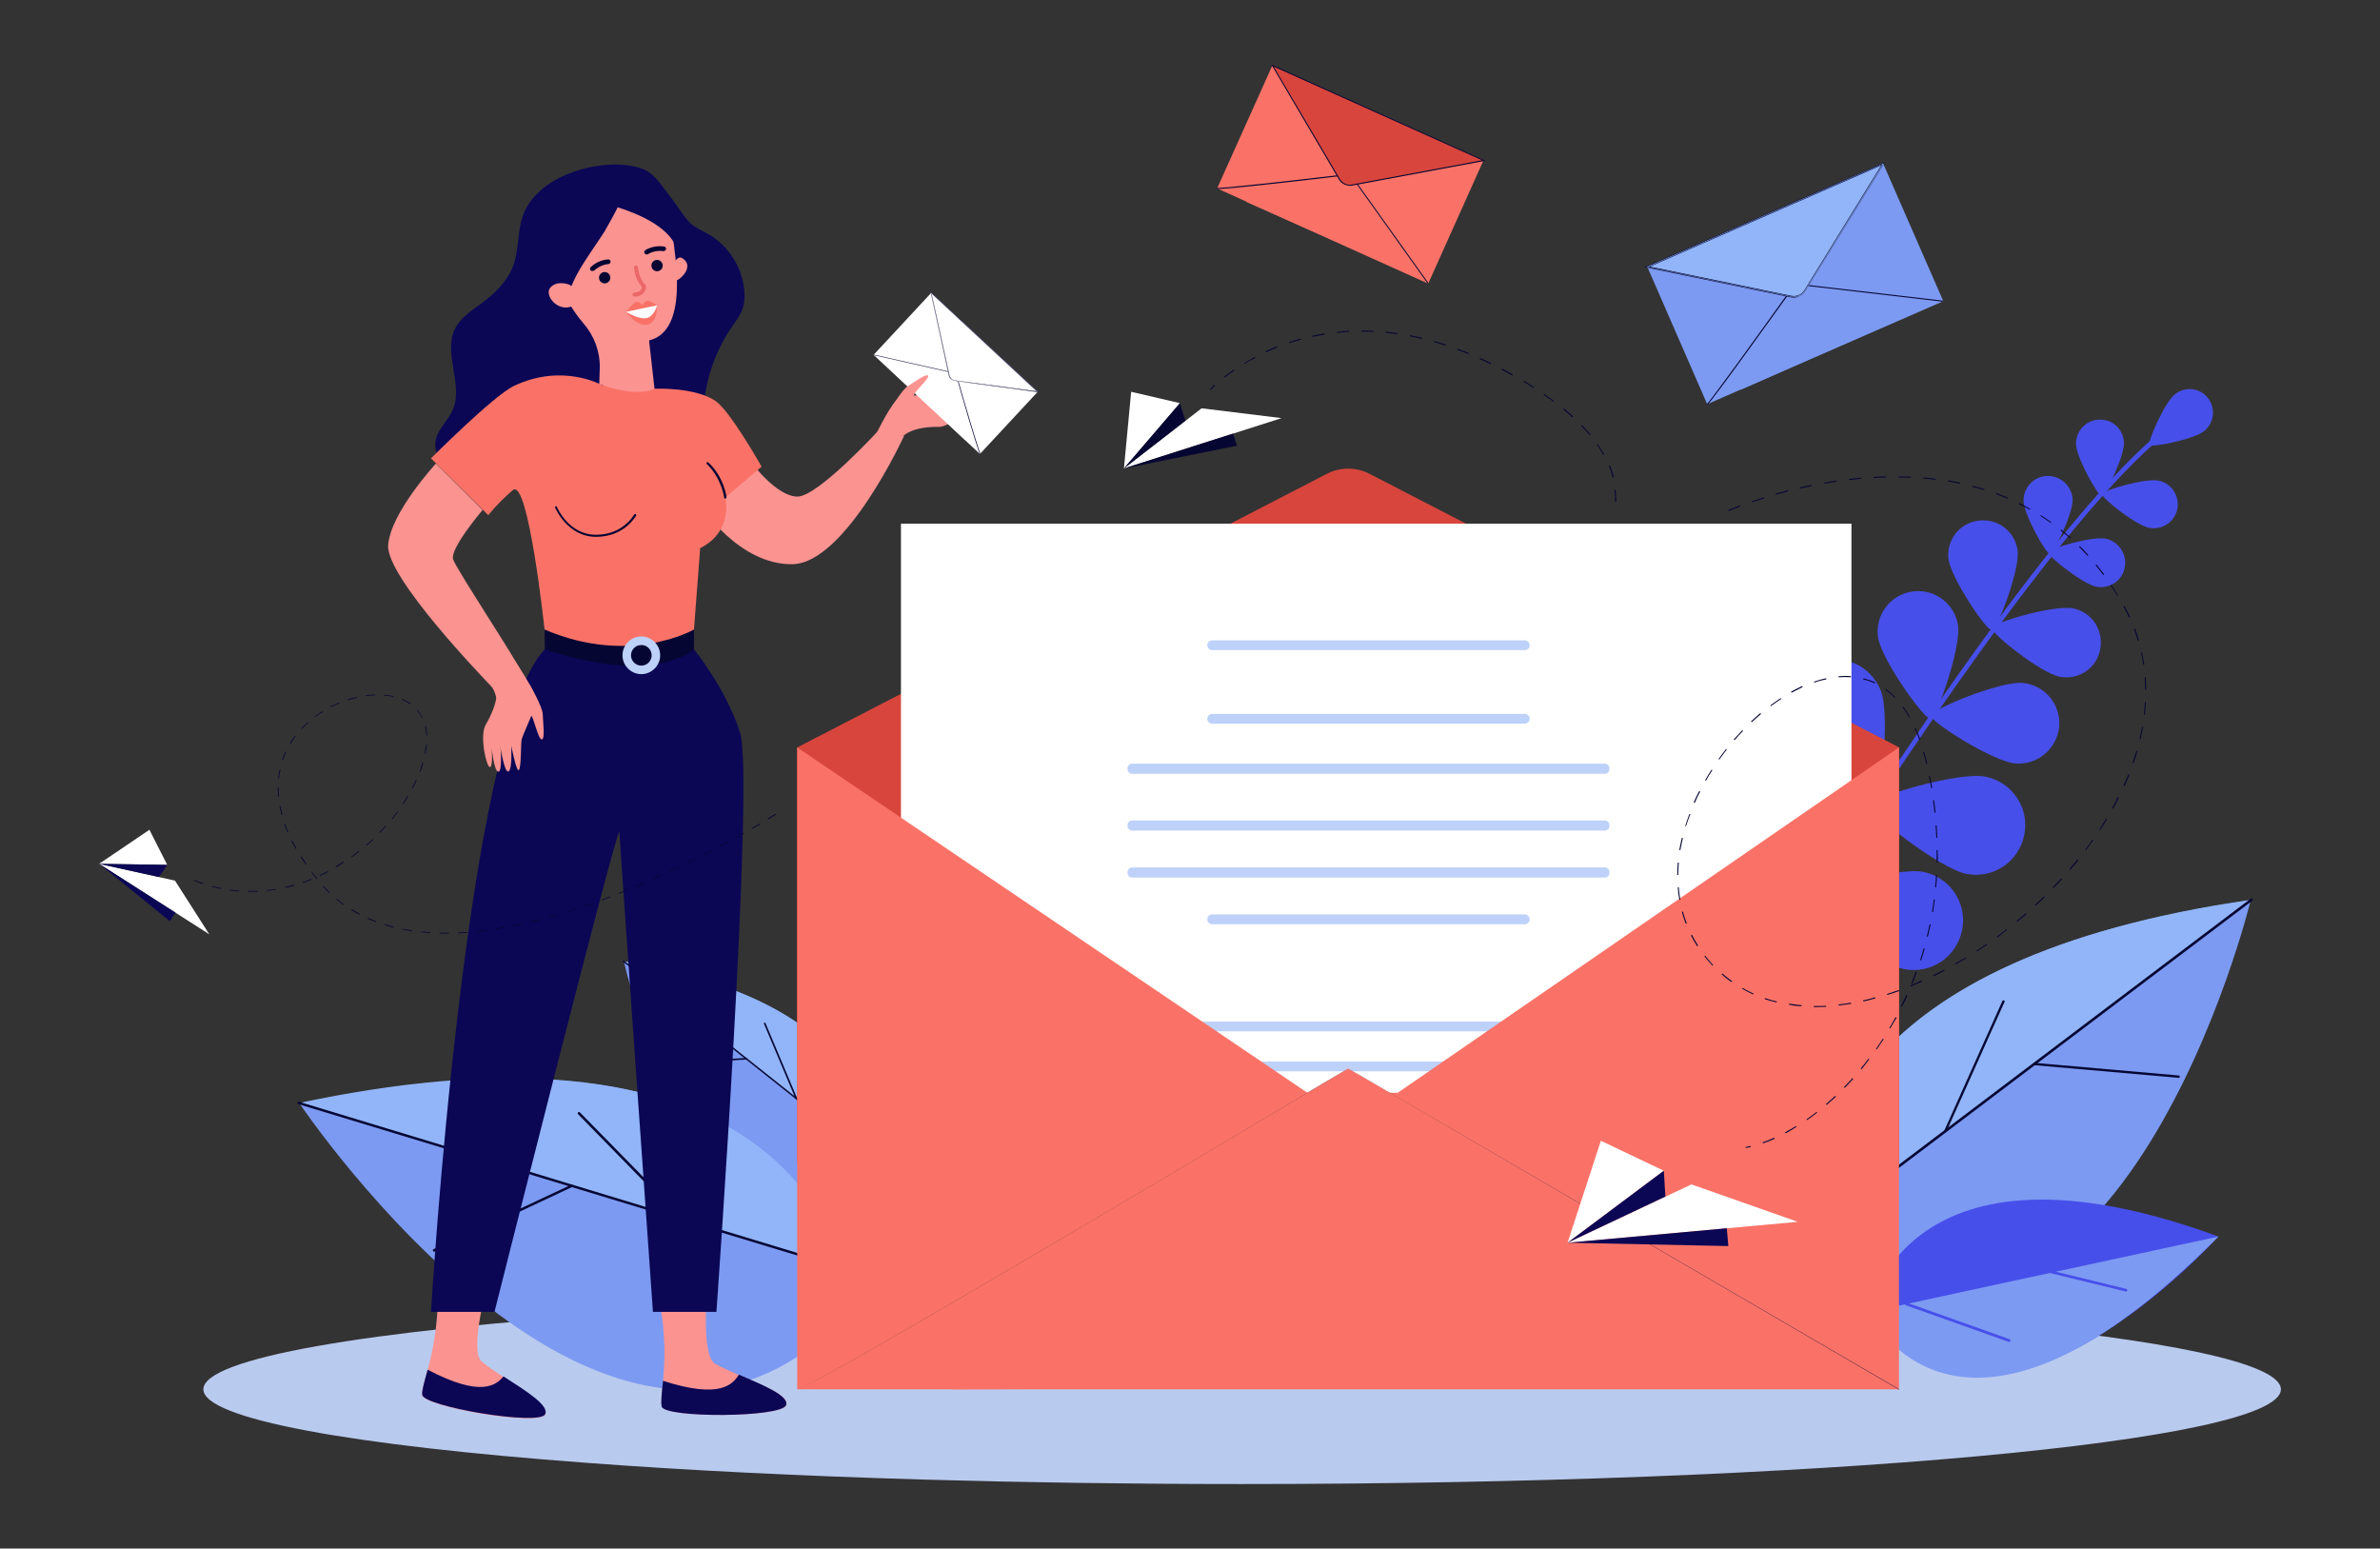 <?xml version="1.0" encoding="utf-8"?>
<svg version="1.1" id="pm_contact" xmlns="http://www.w3.org/2000/svg" xmlns:xlink="http://www.w3.org/1999/xlink" x="0px" y="0px"
	 viewBox="0 0 922.2 600" style="enable-background:new 0 0 922.2 600;" xml:space="preserve"
	 height="600" width="922.2">
<rect x="0" y="0" width="922.2" height="600" fill="#333333" stroke="none"/>
<style type="text/css">
	.st14{fill:#060633;}
	.st1{fill:#B9CAEF;}
	.st2{fill:#474FEA;}
	.st3{fill:#7C9AF2;}
	.st4{fill:#91B5F8;}
	.st5{fill:#FA7267;}
	.st6{fill:#D8453D;}
	.st7{fill:#0B0755;}
	.st8{fill:#FB9391;}
	.st9{fill:#EA6868;}
	.st10{fill:#FAFAFC;}
	.st11{fill:#BDD1F9;}
	.st12{fill:#FFFFFF;}
</style>
<g>
	<g>
		<path class="st14" d="M469.1,151.1l-0.3-0.3c0,0,0.6-0.6,1.7-1.7l0.3,0.3C469.7,150.4,469.1,151.1,469.1,151.1z"/>
	</g>
	<g>
		<path class="st14" d="M626.2,194.4h-0.4c0-0.5,0-1,0-1.5c0-1.1-0.1-2.1-0.2-3.2h0.4c0.1,1.1,0.2,2.1,0.2,3.2
			C626.3,193.3,626.3,193.9,626.2,194.4z M624.9,185c-0.4-1.5-0.9-3-1.5-4.5l0.4-0.2c0.6,1.5,1.1,3,1.5,4.5L624.9,185z M621.3,176.3
			c-0.7-1.3-1.6-2.7-2.5-4l0.3-0.2c0.9,1.3,1.8,2.7,2.5,4L621.3,176.3z M615.9,168.5c-1-1.2-2.1-2.4-3.2-3.5l0.3-0.3
			c1.1,1.2,2.2,2.4,3.2,3.5L615.9,168.5z M609.3,161.7c-1.1-1-2.3-2.1-3.6-3.1l0.3-0.3c1.3,1,2.5,2.1,3.6,3.1L609.3,161.7z
			 M602,155.7c-1.2-0.9-2.5-1.8-3.9-2.8l0.2-0.3c1.3,0.9,2.6,1.9,3.9,2.8L602,155.7z M594.2,150.3c-1.3-0.8-2.7-1.7-4-2.5l0.2-0.3
			c1.4,0.8,2.7,1.7,4,2.5L594.2,150.3z M474.5,146.3l-0.2-0.3c1.2-1,2.5-1.9,3.8-2.8l0.2,0.3C477,144.4,475.7,145.4,474.5,146.3z
			 M586,145.5c-1.4-0.8-2.8-1.5-4.2-2.3l0.2-0.4c1.4,0.7,2.8,1.5,4.2,2.3L586,145.5z M577.6,141.1c-1.4-0.7-2.9-1.4-4.3-2l0.2-0.4
			c1.4,0.6,2.9,1.3,4.3,2L577.6,141.1z M482.3,141l-0.2-0.3c1.3-0.8,2.7-1.6,4.1-2.4l0.2,0.4C485,139.4,483.6,140.1,482.3,141z
			 M569,137.2c-1.5-0.6-3-1.2-4.4-1.7l0.1-0.4c1.5,0.5,3,1.1,4.4,1.7L569,137.2z M490.6,136.5l-0.2-0.4c1.4-0.7,2.9-1.3,4.4-1.9
			l0.1,0.4C493.5,135.2,492.1,135.8,490.6,136.5z M560.1,133.9c-1.5-0.5-3-1-4.5-1.4l0.1-0.4c1.5,0.4,3,0.9,4.6,1.4L560.1,133.9z
			 M499.5,133l-0.1-0.4c1.5-0.5,3-1,4.6-1.4l0.1,0.4C502.5,132,501,132.5,499.5,133z M550.9,131.3c-1.5-0.4-3.1-0.7-4.6-1l0.1-0.4
			c1.5,0.3,3.1,0.6,4.7,1L550.9,131.3z M508.6,130.5l-0.1-0.4c1.5-0.3,3.1-0.6,4.7-0.9l0.1,0.4C511.7,129.9,510.1,130.2,508.6,130.5
			z M541.6,129.5c-1.6-0.2-3.2-0.4-4.7-0.6v-0.4c1.6,0.2,3.2,0.4,4.7,0.6V129.5z M518,129v-0.4c1.6-0.2,3.2-0.3,4.7-0.4v0.4
			C521.1,128.7,519.5,128.8,518,129z M532.2,128.6c-1.6-0.1-3.1-0.1-4.7-0.1v-0.4l0,0c1.6,0,3.1,0,4.7,0.1V128.6z"/>
	</g>
</g>
<path class="st1" d="M883.8,538.3c0,20.3-180.2,36.7-402.5,36.7c-42.6,0-83.7-0.6-122.3-1.7c-48.4-1.4-92.9-3.6-131.4-6.5
	c-90.8-6.7-148.8-17-148.8-28.5c0-12.1,63.7-22.8,162.1-29.4c35.4-2.4,75.2-4.3,118.2-5.5c38.5-1.1,79.6-1.7,122.2-1.7
	C703.6,501.6,883.8,518,883.8,538.3z"/>
<g>
	<path class="st2" d="M675.3,391.5c-0.1,0-0.1,0-0.2-0.1c-0.4-0.3-0.6-0.8-0.3-1.3c70-114.1,127.1-192.7,160.6-221.3
		c0.7-0.6,1.3-1.1,1.5-1.3c0.3-0.4,0.9-0.4,1.3-0.1c0.4,0.3,0.4,0.9,0.1,1.3c-0.3,0.3-0.8,0.8-1.7,1.5
		C803.2,198.6,746.3,277,676.4,391C676.2,391.5,675.7,391.6,675.3,391.5z"/>
	<path class="st2" d="M854.1,167c-3.9,3.2-20.3,6.5-21.2,5.4s5.8-16.4,9.8-19.6c3.9-3.2,9.7-2.6,12.8,1.4
		C858.6,158.1,858,163.8,854.1,167z"/>
	<path class="st2" d="M823,171.5c0.2,5.1-7.2,20.6-8.6,20.7c-1.5,0-9.8-14.9-10-20s3.9-9.5,9-9.6C818.5,162.3,822.8,166.4,823,171.5
		z"/>
	<path class="st2" d="M832.7,204.5c-5.1-1-18.5-11.6-18.2-13.1c0.3-1.4,16.7-6.2,21.8-5.2s8.3,5.9,7.4,10.9
		C842.7,202.2,837.8,205.5,832.7,204.5z"/>
	<path class="st2" d="M758.7,242.4c1.2,8.6-8.2,35.7-10.7,36.1c-2.4,0.3-19.1-23.1-20.3-31.6c-1.2-8.6,4.7-16.5,13.3-17.7
		C749.5,227.9,757.5,233.9,758.7,242.4z"/>
	<path class="st2" d="M780.9,295.8c-8.6-0.7-32.9-16.1-32.7-18.5c0.2-2.5,26.8-13.4,35.4-12.7c8.6,0.7,15,8.3,14.3,16.9
		C797.1,290.1,789.5,296.5,780.9,295.8z"/>
	<path class="st2" d="M728.8,267.7c3.8,9.9-0.2,44.8-3,45.9s-29-22.4-32.8-32.3s1.2-20.9,11.1-24.7
		C713.9,252.9,725,257.8,728.8,267.7z"/>
	<path class="st2" d="M762,338.6c-10.4-2-38.1-23.7-37.5-26.7s34.3-13,44.7-11s17.2,12,15.2,22.4C782.4,333.8,772.4,340.6,762,338.6
		z"/>
	<path class="st2" d="M704.6,304.6c3.8,9.9-0.2,44.8-3,45.9s-29-22.4-32.8-32.3s1.2-20.9,11.1-24.7
		C689.8,289.7,700.9,294.7,704.6,304.6z"/>
	<path class="st2" d="M737.9,375.5c-10.4-2-38.1-23.7-37.5-26.7s34.3-13,44.7-11s17.2,12,15.2,22.4
		C758.3,370.7,748.3,377.5,737.9,375.5z"/>
	<path class="st2" d="M661.7,347.6c7.2,7.7,16.9,41.5,14.7,43.6s-35.4-9.7-42.6-17.4c-7.2-7.7-6.9-19.8,0.8-27.1
		C642.4,339.5,654.5,339.9,661.7,347.6z"/>
	<path class="st2" d="M715.4,412.3c-10.6-0.7-40.7-18.7-40.5-21.8c0.2-3,32.4-17.1,43-16.5c10.6,0.7,18.6,9.8,17.9,20.3
		C735.1,405,726,413,715.4,412.3z"/>
	<path class="st2" d="M803.1,193.6c0.2,5.2-7.3,20.9-8.8,21s-10-15.1-10.2-20.4c-0.2-5.2,3.9-9.6,9.1-9.8
		C798.5,184.3,802.9,188.4,803.1,193.6z"/>
	<path class="st2" d="M812.2,227.3c-5.1-1-18.8-11.8-18.5-13.3s17-6.3,22.1-5.3s8.5,6,7.5,11.1C822.4,225,817.4,228.3,812.2,227.3z"
		/>
	<path class="st2" d="M781.8,213.4c0.9,7.4-7.9,30.5-10,30.8c-2.1,0.2-15.9-20.3-16.8-27.6c-0.9-7.4,4.4-14.1,11.8-14.9
		C774.3,200.8,780.9,206.1,781.8,213.4z"/>
	<path class="st2" d="M798.1,262.2c-7.3-1.4-26.7-16.8-26.3-18.9c0.4-2.1,24.1-9,31.4-7.6c7.3,1.4,12,8.5,10.6,15.8
		C812.5,258.9,805.4,263.6,798.1,262.2z"/>
</g>
<g>
	<path class="st3" d="M706.2,490.5c0,0-36-112.7,165.9-141.7C872.1,348.9,822.5,553,706.2,490.5z"/>
	<path class="st4" d="M872.4,348.6L704.2,475.8C702.3,444.4,715.3,371.2,872.4,348.6z"/>
	<path class="st14" d="M711.2,470.9c-0.1,0-0.2-0.1-0.3-0.2c-0.2-0.2-0.1-0.5,0.1-0.7l161.1-121.8c0.2-0.2,0.5-0.1,0.7,0.1
		s0.1,0.5-0.1,0.7L711.6,470.8C711.5,470.9,711.3,470.9,711.2,470.9z"/>
	<path class="st14" d="M788.2,412.7c-0.2-0.1-0.4-0.3-0.4-0.5c0-0.3,0.3-0.5,0.5-0.4l55.9,4.9c0.3,0,0.5,0.3,0.4,0.5
		c0,0.3-0.3,0.5-0.5,0.4L788.2,412.7L788.2,412.7z"/>
	<path class="st14" d="M753.7,438.7C753.6,438.7,753.6,438.7,753.7,438.7c-0.3-0.1-0.4-0.4-0.3-0.7l22.5-50.2
		c0.1-0.2,0.4-0.3,0.6-0.2c0.2,0.1,0.4,0.4,0.2,0.6l-22.5,50.2C754.1,438.7,753.9,438.8,753.7,438.7z"/>
</g>
<g>
	<path class="st2" d="M724.1,508.4c0,0,13.8-73.9,135.5-29.3C859.6,479.1,770.3,578.3,724.1,508.4z"/>
	<path class="st3" d="M859.6,479.1l-135.5,29.3C724.1,508.4,757.9,581.8,859.6,479.1z"/>
	<path class="st2" d="M792.5,492.8c-0.2-0.1-0.4-0.3-0.3-0.6c0.1-0.3,0.3-0.4,0.6-0.4l31.1,7.6c0.3,0.1,0.4,0.3,0.4,0.6
		c-0.1,0.3-0.3,0.4-0.6,0.4L792.5,492.8C792.6,492.8,792.5,492.8,792.5,492.8z"/>
	<path class="st2" d="M778.3,519.9L778.3,519.9l-39.9-14.2c-0.3-0.1-0.4-0.4-0.3-0.7c0.1-0.3,0.4-0.4,0.7-0.3l0,0l39.9,14.2
		c0.3,0.1,0.4,0.4,0.3,0.7C778.9,519.8,778.6,520,778.3,519.9z"/>
</g>
<g>
	<path class="st3" d="M335.3,456.5c0,0,22.3-64.4-93.5-83.9C241.7,372.6,267.5,490.8,335.3,456.5z"/>
	<path class="st4" d="M241.6,372.4l95.1,75.6C338.2,429.9,331.7,387.6,241.6,372.4z"/>
	<path class="st14" d="M332.7,445.1c0.1,0,0.1,0,0.2-0.1s0.1-0.3,0-0.4l-91.1-72.4c-0.1-0.1-0.3-0.1-0.4,0c-0.1,0.1-0.1,0.3,0,0.4
		l91.1,72.4C332.5,445.1,332.6,445.1,332.7,445.1z"/>
	<path class="st14" d="M289.2,410.5c0.1,0,0.2-0.2,0.2-0.3c0-0.2-0.1-0.3-0.3-0.3l-32.2,2c-0.2,0-0.3,0.1-0.3,0.3
		c0,0.2,0.1,0.3,0.3,0.3L289.2,410.5C289.1,410.5,289.2,410.5,289.2,410.5z"/>
	<path class="st14" d="M308.7,426L308.7,426c0.2-0.1,0.3-0.2,0.2-0.4l-12.3-29.2c-0.1-0.1-0.2-0.2-0.4-0.2c-0.1,0.1-0.2,0.2-0.2,0.4
		l12.3,29.2C308.4,425.9,308.5,426,308.7,426z"/>
</g>
<g>
	<path class="st3" d="M330.4,506.8c0,0-5.4-123.7-214.3-79.2C116.1,427.6,238.7,610.2,330.4,506.8z"/>
	<path class="st4" d="M115.7,427.4L327,491.5C317.5,460,278.2,392.8,115.7,427.4z"/>
	<path class="st14" d="M318.4,489.2c0.1-0.1,0.2-0.2,0.2-0.3c0.1-0.3-0.1-0.6-0.3-0.6l-202.4-61.4c-0.3-0.1-0.6,0.1-0.6,0.3
		c-0.1,0.3,0.1,0.6,0.3,0.6L318,489.2C318.1,489.3,318.2,489.3,318.4,489.2z"/>
	<path class="st14" d="M221.7,459.9c0.2-0.1,0.3-0.4,0.2-0.6c-0.1-0.3-0.4-0.4-0.7-0.2L168,484c-0.3,0.1-0.4,0.4-0.2,0.7
		c0.1,0.3,0.4,0.4,0.7,0.2L221.7,459.9C221.6,459.9,221.6,459.9,221.7,459.9z"/>
	<path class="st14" d="M265,473L265,473c0.3-0.3,0.3-0.6,0.1-0.8L224.7,431c-0.2-0.2-0.5-0.2-0.7,0s-0.2,0.5,0,0.7l40.3,41.2
		C264.5,473.2,264.8,473.2,265,473z"/>
</g>
<g>
	<polygon class="st5" points="574.8,62.2 553.4,109.9 471.6,73 493,25.4 519.4,68.1 526.1,71.1 	"/>
	<polygon class="st5" points="483.1,78.3 486.1,71.8 523.2,67.6 544.3,97.1 541.2,104.1 	"/>
	<g>
		<path class="st14" d="M471.5,73.2l0.1-0.4c1.3,0.3,27.9-2.7,50.3-5.3c0.8-0.1,1.7,0.3,2.2,1l29.4,41.2l-0.3,0.2l-29.4-41.2
			c-0.4-0.6-1.1-0.9-1.8-0.8C510.6,69.3,473.2,73.6,471.5,73.2z"/>
	</g>
	<g>
		<path class="st6" d="M493,25.4l81.8,36.8l-51,9.5c-1.9,0.4-3.9-0.5-4.9-2.2L493,25.4z"/>
		<path class="st14" d="M521,71.5c-0.9-0.4-1.7-1.1-2.2-2L492.6,25l82.9,37.3L524,71.9C522.9,72.1,521.9,71.9,521,71.5z M493.5,25.8
			l25.7,43.6c1,1.6,2.8,2.5,4.7,2.1l50.4-9.4L493.5,25.8z"/>
	</g>
</g>
<g>
	<polygon class="st3" points="729.7,63.4 753,116.7 661.5,156.6 638.3,103.4 693.1,113.5 700.6,110.3 	"/>
	<polygon class="st3" points="674.5,151 671.3,143.8 695.6,110 735.7,114.7 739.1,122.5 	"/>
	<g>
		<path class="st14" d="M661.6,156.8l-0.2-0.3c1.2-0.9,18.6-25,33.2-45.4c0.5-0.8,1.5-1.2,2.4-1.1l55.9,6.5v0.4l-55.9-6.5
			c-0.8-0.1-1.6,0.3-2,0.9C687.5,121.7,663.2,155.7,661.6,156.8z"/>
	</g>
	<g>
		<g>
			<path class="st4" d="M638.3,103.4l91.4-39.9l-30.2,49.1c-1.1,1.9-3.3,2.8-5.5,2.4L638.3,103.4z"/>
			<path class="st14" d="M695,115.1c-0.4,0-0.7,0-1.1-0.1l-56-11.6l92-40.2l-0.2,0.3l-30.2,49.1C698.6,114.2,696.8,115.1,695,115.1z
				 M638.6,103.4l55.4,11.4c2.1,0.4,4.2-0.5,5.3-2.3l30.1-48.8L638.6,103.4z"/>
		</g>
		<g>
			<path class="st4" d="M697.2,114.8c-1,0.4-2.1,0.6-3.2,0.3l-56.4-11.6L730.2,63l-30.6,49.6C699,113.6,698.2,114.3,697.2,114.8z
				 M638.9,103.3l55.1,11.4c2,0.4,4.1-0.5,5.2-2.3l29.9-48.6L638.9,103.3z"/>
			<path class="st14" d="M695,115.3c-0.4,0-0.7,0-1.1-0.1l-56.7-11.7l93.2-40.7l-0.2,0.3l-30.6,49.6c-0.6,1-1.4,1.7-2.5,2.1l0,0
				C696.5,115.2,695.8,115.3,695,115.3z M637.9,103.4L694,115c1.1,0.2,2.2,0.1,3.2-0.3l0,0c1-0.4,1.8-1.1,2.4-2.1L730,63.2
				L637.9,103.4z M695,114.9c-0.3,0-0.7,0-1-0.1l-55.4-11.4l90.8-39.7l-0.2,0.3l-29.9,48.6C698.4,114,696.8,114.9,695,114.9z
				 M639.3,103.3l54.8,11.3c2,0.4,4.1-0.5,5.1-2.2l29.7-48.3L639.3,103.3z"/>
		</g>
	</g>
</g>
<g>
	<g>
		<path class="st7" d="M202.8,83c-2.4,6.3-1.6,13.4-3.9,19.8c-2.2,6.1-7.1,10.9-12.3,14.7c-3.9,2.9-8.2,5.6-10.3,9.9
			c-4.7,9.5,3.3,21.5-0.8,31.2c-1.9,4.5-6.2,7.9-6.8,12.7c-0.4,3.7,1.5,7.4,4.4,9.7s6.6,3.4,10.3,3.8c3.1,0.4,6.3,0.3,9.5-0.1
			c3.5-0.5,6.9-1.5,10.4-2.2c7.3-1.4,14.8-1,21.9,1c5.4,1.5,10.7,4,16.4,4.1c3.7,0,7.3-1,10.8-2.2c3.8-1.4,7.5-3.1,10.5-5.8
			c4.3-3.9,6.7-9.5,8.1-15.1s1.9-11.4,3.3-17c1.7-7.2,4.8-14.1,8.9-20.3c1.8-2.6,3.8-5.1,4.7-8.1c0.6-2.1,0.7-4.2,0.5-6.4
			c-0.7-9.2-6.3-17.8-14.3-22.2c-2-1.1-4.1-2-5.9-3.4c-1.8-1.5-3.2-3.5-4.5-5.4c-2.5-3.6-5.1-7.1-7.8-10.5c-1.4-1.8-2.9-3.5-4.8-4.7
			c-2.2-1.4-4.9-2-7.5-2.4C229.8,62.1,208.4,68.5,202.8,83z"/>
		<g>
			<path class="st8" d="M274.2,497.5c0,0-2.8,27.7,2.9,30.9c10.3,5.7,29.2,11.1,27.6,16s-46.9,5.1-48.2,0.6
				c-1.3-4.5,3.8-18.1-1.6-44.7L274.2,497.5z"/>
			<path class="st7" d="M256.9,535c-0.5,5-0.9,8.4-0.5,10c1.3,4.5,46.6,4.3,48.2-0.6c1.2-3.6-8.8-7.7-18.3-11.8
				C284,536.3,279.2,542.2,256.9,535z"/>
		</g>
		<g>
			<path class="st8" d="M189.1,496.7c0,0-7.5,26.8-2.4,30.9c9.1,7.4,26.8,15.9,24.5,20.5c-2.4,4.6-47.1-3-47.6-7.6
				s6.8-17.2,6.1-44.3L189.1,496.7z"/>
			<path class="st7" d="M165.7,530.7c-1.3,4.8-2.3,8.1-2.1,9.7c0.5,4.6,45.2,12.1,47.6,7.6c1.8-3.4-7.4-9.1-16.1-14.7
				C192.2,536.7,186.5,541.6,165.7,530.7z"/>
		</g>
		<path class="st8" d="M291.5,179.6c0,0,9.5,12.8,17.5,12.8c7.9,0,31.2-25.4,31.2-25.4l10.1,1.9c0,0-22.6,49.3-43.2,49.7
			S271,196,271.4,194.8s13.5-15.1,13.5-15.1L291.5,179.6L291.5,179.6z"/>
		<path class="st7" d="M268.9,251.6c0,0,12.3,14.9,17.9,32.4s-9.2,224.3-9.2,224.3H253c0,0-13-184.2-13-185.8
			c0-6.4-48.4,185.8-48.4,185.8H167c0,0,13.3-225.1,44.1-256.7l28.9,1.8L268.9,251.6z"/>
		<path class="st14" d="M268.9,243.9v7.7c0,0-14.7,14.3-57.8,0l-0.1-7.7l37.9-2.4L268.9,243.9z"/>
		<path class="st5" d="M254.2,150.6c0,0,15.3-0.6,23.1,4.8c5.6,3.8,17.8,25.4,17.8,25.4l-14.1,12c0,0,3.4,13-9.7,19.6l-2.4,31.5
			c0,0-24.6,14.3-57.9,0c0,0-6.3-59.1-12.3-54c-6,5.2-9.5,9.7-9.5,9.7l-22.2-22c0,0,24.2-24.3,32.2-28.1c18.8-8.9,34-0.3,34-0.3
			L254.2,150.6z"/>
		<path class="st8" d="M187,197.6c0,0-12.9,15.1-11.4,19.2c1.5,4.2,24.3,38.5,27.3,45c3,6.5,2.2,10.4,2.2,10.4l-11.6,5.7
			c0,0-0.6-9.2-3.1-11.9c-2.5-2.7-40.9-42.3-40-54.8s18.5-31.6,18.5-31.6L187,197.6z"/>
		<g>
			<path class="st8" d="M260.9,102.2c0,0,1.7-3.3,3.4-2.2c4.5,2.7,0.5,7.4-2.1,8.7L260.9,102.2z"/>
			<path class="st8" d="M230.9,67.9c-12.4,2.2-21.4,13.7-20.6,26.3c0.3,4.1,1.5,8,3.5,11.3c4.4,8.3,8.1,15,12.2,19.7
				c4.2,4.8,6.5,10.9,6.4,17.2l-0.2,6.4c15.4,5.6,21.4,1.8,21.4,1.8l-2.1-18.7l0,0c15.5-3.7,10.1-32.5,9.1-41.1l0,0
				c0-0.3,0-0.6-0.1-1C258.8,75.4,245.3,65.3,230.9,67.9z"/>
			<path class="st7" d="M231.8,93.4c-3.8,5.7-7.9,11.3-10.5,17.7c-0.3,0.7-2.3,5.9-1.5,6.4c-4.4-2.6-7.5-6.9-10.3-11.3
				c-4.7-7.5-4.7-17.3-0.9-25.2c3.8-7.8,11-12.5,19.4-14.2c9-1.8,19.3,0.1,25.7,7.1c6,6.5,7.3,15.5,8.9,23.9
				c-1.8-9.4-15.3-15-23.3-17.5c0.2,0.1-4.7,8.8-5,9.3C233.5,90.9,232.6,92.1,231.8,93.4z"/>
			<path class="st8" d="M222.1,111.6c-0.5-0.8-1.3-1.3-2.1-1.5c-1.8-0.5-4.9-0.9-6.8,1.4c-2.7,3.4,4.4,10.9,10,6.1
				C223.2,117.6,224.8,115.6,222.1,111.6z"/>
			<path class="st14" d="M256.8,102.9c0-1.2-1-2.2-2.2-2.2s-2.2,1-2.2,2.2s1,2.2,2.2,2.2C255.8,105.1,256.8,104.1,256.8,102.9z"/>
			<path class="st14" d="M236.5,107.6c0-1.2-1-2.2-2.2-2.2s-2.2,1-2.2,2.2s1,2.2,2.2,2.2C235.5,109.8,236.5,108.8,236.5,107.6z"/>
			<path class="st5" d="M254.6,118.3c0,0-2.9-2.1-4-1.7c-1.1,0.3-1.7,1.7-1.7,1.7s-0.7-1.3-2.1-1.3c-1.4,0-4.2,3.8-4.2,3.8
				s4.1,5.9,8.2,5c4.2-0.9,3.7-7.2,3.7-7.2L254.6,118.3z"/>
			<path class="st14" d="M229.6,105c-0.3,0-0.5,0-0.7-0.2c-0.4-0.3-0.4-0.9,0-1.3c0.1-0.1,2.6-2.7,6.7-3c0.5,0,0.9,0.3,1,0.8
				c0,0.5-0.4,1-0.8,1c-3.4,0.3-5.5,2.5-5.5,2.5C230,104.9,229.8,105,229.6,105z"/>
			<path class="st14" d="M250.5,98.6c-0.3,0-0.5-0.2-0.7-0.4c-0.3-0.4-0.2-1,0.3-1.3c0.1-0.1,3.1-2,7.2-1.4c0.5,0.1,0.8,0.5,0.8,1
				c-0.1,0.5-0.6,0.8-1,0.8c-3.4-0.5-5.9,1.1-5.9,1.1C251,98.6,250.8,98.6,250.5,98.6z"/>
			<path class="st9" d="M247.2,114.8c2.5-0.7,3.2-2.7,3.1-3.9c0-0.2-0.1-0.4-0.2-0.5c-2.6-2.6-2.9-6.7-2.9-6.8
				c0-0.4-0.4-0.8-0.8-0.7c-0.4,0-0.8,0.4-0.7,0.8c0,0.2,0.2,4.6,3.1,7.5c-0.1,0.6-0.5,2-3,2.2c-0.4,0-0.7,0.4-0.7,0.8
				s0.4,0.7,0.8,0.7C246.4,114.9,246.8,114.9,247.2,114.8z"/>
			<path class="st10" d="M254.6,118.3l-12,2.5c0,0,4.5,2.9,7.7,2.5C253.6,122.7,254.6,118.3,254.6,118.3z"/>
		</g>
		<g>
			<path class="st8" d="M198.7,255c0,0,10.1,14.1,9.1,17.4s-5.3,12.5-5.7,14.2c-0.3,1.6-0.1,10.4-1,11.7c-0.9,1.4-3-9.4-3-9.4
				s0.5,9.4-1.1,10s-3.1-9.5-3.1-9.5s0.9,9.5-0.8,9.6c-1.6,0.1-2.6-9.2-2.6-9.2s0.6,7.4-0.7,7.4s-4.1-12.1-1.6-16.4
				c5.9-10.1,4.2-15.5,4.2-15.5L198.7,255z"/>
			<path class="st8" d="M205.2,265.2c0,0,5,8.4,5.1,11.6s1,9.7-0.4,9.7s-3.2-9-4.2-9.4s-1-4.4-1-4.4L205.2,265.2z"/>
		</g>
		<path class="st14" d="M231,208c-11.2,0-15.8-11.2-15.9-11.3c-0.1-0.2,0-0.5,0.2-0.5c0.2-0.1,0.5,0,0.5,0.2
			c0,0.1,4.5,10.8,15.1,10.8s14.7-7.7,14.8-7.8c0.1-0.2,0.4-0.3,0.6-0.2c0.2,0.1,0.3,0.4,0.2,0.6C246.4,199.8,242.1,208,231,208z"/>
		<path class="st14" d="M281,193.2c-0.2,0-0.4-0.2-0.4-0.4c0-0.1-1-7.5-6.7-13c-0.2-0.2-0.2-0.4,0-0.6c0.2-0.2,0.4-0.2,0.6,0
			c6,5.6,7,13.1,7,13.5C281.4,192.9,281.3,193.2,281,193.2L281,193.2z"/>
		<path class="st11" d="M248.5,261.2c-4,0-7.3-3.3-7.3-7.3c0-4,3.3-7.3,7.3-7.3s7.3,3.3,7.3,7.3
			C255.8,257.9,252.5,261.2,248.5,261.2z M248.5,249.9c-2.2,0-4,1.8-4,4c0,2.2,1.8,4,4,4s4-1.8,4-4
			C252.5,251.7,250.7,249.9,248.5,249.9z"/>
	</g>
	<g>
		<path class="st8" d="M339.3,168.6c0,0,6.6-13.9,9.5-14.6c3-0.6,12-1.3,13.4-1.8c1.4-0.4,8.1-4.4,9.5-4.3c1.4,0.1-5.9,6.4-5.9,6.4
			s7.1-4.5,8.2-3.5c1.2,1-6,6.5-6,6.5s7-4.8,7.7-3.6s-6,6-6,6s5.5-3.7,6.1-2.7s-7.6,8.4-12,8.4c-10.4-0.2-13.8,3.5-13.8,3.5
			L339.3,168.6z"/>
	</g>
	<g>
		<polygon class="st12" points="360.8,113.5 338.5,137.5 379.7,175.9 402.1,151.8 370.9,147 367.6,143.9 		"/>
		<polygon class="st12" points="373.9,170.4 376.9,167.2 370.3,144.7 348,139.7 344.8,143.2 		"/>
		<g>
			<path class="st14" d="M379.7,175.9l0.2-0.1c-0.5-0.7-5.3-16.8-9.2-30.4c-0.1-0.5-0.6-0.9-1.1-1l-31-7v0.2l31,7
				c0.4,0.1,0.8,0.4,0.9,0.9C372.4,152.4,379,175.1,379.7,175.9z"/>
		</g>
		<g>
			<g>
				<path class="st12" d="M402.1,151.8l-41.3-38.3l7,31.8c0.3,1.2,1.2,2.1,2.5,2.3L402.1,151.8z"/>
				<path class="st14" d="M370.2,147.6c-1.2-0.2-2.2-1.1-2.5-2.3l-7-31.8v-0.1l41.5,38.5L370.2,147.6z M367.8,145.3
					c0.3,1.2,1.2,2.1,2.4,2.2l31.7,4.2l-41.1-38.1L367.8,145.3z"/>
			</g>
			<g>
				<path class="st12" d="M367.6,145.3l-7-32.2l41.8,38.8l-32.2-4.3c-0.6-0.1-1.2-0.4-1.7-0.8C368.1,146.5,367.8,145.9,367.6,145.3z
					 M361,113.8l6.9,31.4c0.3,1.2,1.2,2,2.4,2.2l31.5,4.2L361,113.8z"/>
				<path class="st14" d="M370.2,147.7c-0.6-0.1-1.2-0.4-1.7-0.8l0,0l0,0c-0.5-0.4-0.8-1-0.9-1.6l-7-32.2V113l42,39L370.2,147.7z
					 M367.7,145.3c0.1,0.6,0.4,1.1,0.9,1.6c0.5,0.4,1,0.7,1.6,0.8l32.1,4.3l-41.6-38.6L367.7,145.3z M370.2,147.5
					c-1.2-0.2-2.2-1-2.4-2.2l-6.9-31.4v-0.1l41,38L370.2,147.5z M367.9,145.3c0.2,1.1,1.2,2,2.3,2.1l31.4,4.2L361,113.9L367.9,145.3
					z"/>
			</g>
		</g>
	</g>
	<path class="st8" d="M345.1,158.5c0,0,4.3-7.5,6.8-9c2.4-1.4,7.1-5,7.7-3.9s-5.6,6.4-5.4,7.4c0.1,0.9-3,2.7-3,2.7L345.1,158.5z"/>
</g>
<g>
	<polygon class="st12" points="435.5,181.5 465.6,158.2 496.6,162 	"/>
	<polygon class="st12" points="457.2,156.2 435.5,181.5 438.3,151.8 	"/>
	<polygon class="st14" points="477.8,168 479.3,172.7 435.5,181.5 	"/>
	<polygon class="st14" points="457.2,156.2 459.3,163 435.5,181.5 	"/>
</g>
<g>
	<polygon class="st12" points="38.4,334.7 67.8,341.2 81.1,362 	"/>
	<polygon class="st12" points="64.8,335.1 38.4,334.7 57.9,321.5 	"/>
	<polygon class="st7" points="68,353.6 65.8,356.9 38.4,334.7 	"/>
	<polygon class="st7" points="64.8,335.1 61.6,339.8 38.4,334.7 	"/>
</g>
<g>
	<path class="st14" d="M172.5,361.7c-0.7,0-1.4,0-2.2,0v-0.3c1.2,0,2.4,0,3.6,0v0.3C173.5,361.7,173,361.7,172.5,361.7z M177.5,361.6
		v-0.3c1.2-0.1,2.4-0.1,3.6-0.2v0.3C179.9,361.5,178.7,361.5,177.5,361.6z M166.8,361.5c-1.2-0.1-2.4-0.2-3.6-0.3v-0.3
		c1.2,0.1,2.4,0.2,3.6,0.3V361.5z M184.7,361v-0.3c1.2-0.1,2.4-0.3,3.6-0.4v0.3C187,360.8,185.8,360.9,184.7,361z M159.6,360.8
		c-1.2-0.2-2.4-0.4-3.5-0.6l0.1-0.3c1.1,0.2,2.3,0.4,3.5,0.6L159.6,360.8z M191.8,360.1v-0.3c1.2-0.2,2.3-0.4,3.5-0.6l0.1,0.3
		C194.1,359.7,192.9,359.9,191.8,360.1z M152.6,359.4c-1.2-0.3-2.3-0.6-3.5-1l0.1-0.3c1.1,0.3,2.3,0.7,3.4,1V359.4z M198.8,358.9
		l-0.1-0.3c1.1-0.2,2.3-0.5,3.5-0.7l0.1,0.3C201.2,358.4,200,358.6,198.8,358.9z M145.7,357.3c-1.1-0.4-2.2-0.9-3.3-1.4l0.1-0.3
		c1.1,0.5,2.2,0.9,3.3,1.4L145.7,357.3z M205.8,357.3l-0.1-0.3c1.1-0.3,2.3-0.6,3.5-0.9l0.1,0.3C208.2,356.7,207,357,205.8,357.3z
		 M212.8,355.5l-0.1-0.3c1.1-0.3,2.3-0.6,3.4-1l0.1,0.3C215.1,354.9,213.9,355.2,212.8,355.5z M139.2,354.4
		c-1.1-0.6-2.1-1.2-3.1-1.8l0.2-0.3c1,0.6,2,1.2,3.1,1.8L139.2,354.4z M219.7,353.5l-0.1-0.3c1.1-0.3,2.3-0.7,3.4-1.1l0.1,0.3
		C221.9,352.8,220.8,353.1,219.7,353.5z M226.5,351.3l-0.1-0.3c1.1-0.4,2.3-0.8,3.4-1.2l0.1,0.3
		C228.7,350.5,227.6,350.9,226.5,351.3z M133.1,350.6c-1-0.7-1.9-1.4-2.8-2.2l0.2-0.2c0.9,0.8,1.9,1.5,2.8,2.2L133.1,350.6z
		 M233.2,348.9l-0.1-0.3c1.1-0.4,2.2-0.8,3.4-1.3l0.1,0.3C235.5,348,234.3,348.5,233.2,348.9z M239.9,346.3l-0.1-0.3
		c1.1-0.4,2.2-0.9,3.3-1.3l0.1,0.3C242.1,345.4,241,345.9,239.9,346.3z M127.6,346c-0.9-0.8-1.7-1.7-2.5-2.6l0.2-0.2
		c0.8,0.9,1.6,1.7,2.5,2.6L127.6,346z M97.2,345.5c-0.3,0-0.7,0-1,0v-0.3c1.2,0,2.4,0,3.6,0v0.3C99,345.5,98.1,345.5,97.2,345.5z
		 M92.7,345.4c-1.2-0.1-2.4-0.2-3.6-0.4v-0.3c1.2,0.2,2.4,0.3,3.5,0.4L92.7,345.4z M103.4,345.2v-0.3c1.2-0.1,2.4-0.3,3.5-0.5v0.3
		C105.8,344.9,104.6,345.1,103.4,345.2z M85.6,344.4c-1.2-0.2-2.3-0.5-3.5-0.8l0.1-0.3c1.1,0.3,2.3,0.6,3.5,0.8L85.6,344.4z
		 M110.5,344l-0.1-0.3c1.2-0.3,2.3-0.6,3.5-0.9l0.1,0.3C112.8,343.5,111.6,343.8,110.5,344z M246.6,343.6l-0.1-0.3
		c1.1-0.5,2.2-0.9,3.3-1.4l0.1,0.3C248.8,342.7,247.7,343.1,246.6,343.6z M78.6,342.5c-1.1-0.4-2.3-0.8-3.4-1.2l0.1-0.3
		c1.1,0.4,2.2,0.8,3.4,1.2L78.6,342.5z M117.4,342.1l-0.1-0.3c1.1-0.4,2.2-0.8,3.3-1.3l0.1,0.3C119.6,341.3,118.5,341.7,117.4,342.1
		z M122.8,340.7c-0.8-0.9-1.5-1.9-2.2-2.8l0.2-0.2c0.7,0.9,1.4,1.9,2.2,2.8L122.8,340.7z M253.1,340.7l-0.1-0.3
		c1.1-0.5,2.2-1,3.3-1.5l0.1,0.3C255.3,339.8,254.2,340.3,253.1,340.7z M124,339.4l-0.1-0.3c1.1-0.5,2.1-1,3.2-1.6l0.1,0.3
		C126.2,338.3,125.1,338.9,124,339.4z M259.7,337.8l-0.1-0.3c1.1-0.5,2.2-1,3.2-1.5l0.1,0.3C261.8,336.7,260.7,337.3,259.7,337.8z
		 M130.3,336l-0.2-0.3c1-0.6,2-1.2,3-1.9l0.2,0.2C132.4,334.8,131.4,335.4,130.3,336z M118.5,335c-0.7-1-1.4-2-2-3l0.3-0.2
		c0.6,1,1.3,2,2,3L118.5,335z M266.1,334.7l-0.1-0.3c1.1-0.5,2.2-1.1,3.2-1.6l0.1,0.3C268.3,333.6,267.2,334.1,266.1,334.7z
		 M136.3,332.1l-0.2-0.2c1-0.7,1.9-1.4,2.9-2.2l0.2,0.2C138.3,330.7,137.3,331.4,136.3,332.1z M272.5,331.5l-0.1-0.3
		c1.1-0.6,2.1-1.1,3.2-1.6l0.1,0.3C274.7,330.4,273.6,330.9,272.5,331.5z M114.6,328.9c-0.6-1.1-1.2-2.1-1.7-3.2l0.3-0.1
		c0.5,1,1.1,2.1,1.7,3.2L114.6,328.9z M278.9,328.1l-0.1-0.3c1.1-0.6,2.1-1.1,3.2-1.7l0.1,0.3C281,327,280,327.6,278.9,328.1z
		 M142,327.7l-0.2-0.2c0.9-0.8,1.8-1.6,2.7-2.4l0.2,0.2C143.8,326.1,142.9,326.9,142,327.7z M285.2,324.7l-0.1-0.3
		c1.1-0.6,2.1-1.2,3.1-1.8l0.1,0.3C287.3,323.5,286.3,324.1,285.2,324.7z M147.2,322.7l-0.2-0.2c0.8-0.9,1.7-1.7,2.4-2.6l0.2,0.2
		C148.8,321,148,321.9,147.2,322.7z M111.4,322.5c-0.5-1.1-0.9-2.2-1.3-3.3l0.3-0.1c0.4,1.1,0.8,2.2,1.3,3.3L111.4,322.5z
		 M291.4,321.2l-0.1-0.3c1.1-0.7,2.2-1.3,3.1-1.8l0.2,0.3C293.6,319.9,292.6,320.5,291.4,321.2z M297.6,317.5l-0.2-0.3
		c2-1.2,3.1-1.9,3.1-1.9l0.2,0.3C300.7,315.6,299.6,316.3,297.6,317.5z M152,317.4l-0.2-0.2c0.8-0.9,1.5-1.9,2.2-2.8l0.2,0.2
		C153.5,315.5,152.7,316.5,152,317.4z M109.1,315.8c-0.3-1.2-0.6-2.3-0.8-3.5l0.3-0.1c0.2,1.1,0.5,2.3,0.8,3.5L109.1,315.8z
		 M156.2,311.6l-0.2-0.2c0.7-1,1.3-2,1.9-3l0.3,0.2C157.6,309.6,156.9,310.6,156.2,311.6z M107.8,308.7c-0.1-1.2-0.2-2.4-0.2-3.5
		v-0.1h0.3v0.1c0,1.1,0.1,2.3,0.2,3.5H107.8z M159.9,305.5l-0.3-0.1c0.6-1.1,1.1-2.1,1.6-3.2l0.3,0.1
		C161,303.3,160.5,304.4,159.9,305.5z M108.1,301.6h-0.3c0.1-1.2,0.3-2.4,0.6-3.5l0.3,0.1C108.4,299.2,108.2,300.4,108.1,301.6z
		 M162.9,299l-0.3-0.1c0.4-1.1,0.8-2.3,1.1-3.4l0.3,0.1C163.7,296.7,163.4,297.8,162.9,299z M109.6,294.6l-0.3-0.1
		c0.4-1.1,0.8-2.3,1.3-3.3l0.3,0.1C110.4,292.4,110,293.5,109.6,294.6z M164.9,292.1l-0.3-0.1c0.2-1.2,0.4-2.4,0.5-3.5h0.3
		C165.3,289.7,165.2,290.8,164.9,292.1z M112.6,288.2l-0.3-0.2c0.6-1,1.3-2,2-3l0.2,0.2C113.9,286.2,113.2,287.2,112.6,288.2z
		 M165.2,284.9c-0.1-1.2-0.2-2.4-0.5-3.5l0.3-0.1c0.3,1.1,0.4,2.3,0.5,3.6H165.2z M116.9,282.5l-0.2-0.2c0.8-0.9,1.7-1.7,2.6-2.5
		l0.2,0.2C118.5,280.8,117.7,281.6,116.9,282.5z M163.5,278.1c-0.1-0.2-0.3-0.5-0.4-0.7c-0.4-0.8-1-1.5-1.6-2.2l0.2-0.2
		c0.6,0.7,1.1,1.5,1.6,2.3c0.1,0.2,0.3,0.5,0.4,0.8L163.5,278.1z M122.2,277.8l-0.2-0.2c1-0.7,1.9-1.4,3-2l0.2,0.3
		C124.1,276.4,123.1,277,122.2,277.8z M128.2,274l-0.1-0.3c1.1-0.5,2.2-1,3.3-1.5l0.1,0.3C130.4,272.9,129.3,273.4,128.2,274z
		 M158.9,272.8c-0.9-0.6-2-1.2-3.1-1.7l0.1-0.3c1.1,0.5,2.2,1.1,3.2,1.7L158.9,272.8z M134.8,271.3l-0.1-0.3
		c1.1-0.4,2.3-0.7,3.5-0.9l0.1,0.3C137.1,270.6,136,270.9,134.8,271.3z M152.4,270c-1.1-0.3-2.3-0.4-3.5-0.5v-0.3
		c1.2,0.1,2.4,0.3,3.6,0.5L152.4,270z M141.8,269.7v-0.3c1.2-0.2,2.4-0.3,3.6-0.3v0.3C144.2,269.4,143,269.5,141.8,269.7z"/>
</g>
<g>
	<path class="st6" d="M308.9,289.6l205.2-106c5.2-2.7,11.4-2.7,16.6,0l205.2,106c0,0,0,4.2,0,11v148.2c0,10-8.1,18.1-18.1,18.1H327
		c-10,0-18.1-8.1-18.1-18.1V300.6C308.9,293.9,308.9,289.6,308.9,289.6z"/>
	<g>
		<rect x="349.1" y="202.9" class="st12" width="368.3" height="320.2"/>
		<g>
			<path class="st11" d="M590.8,251.9H469.7c-1.1,0-1.9-0.9-1.9-1.9l0,0c0-1.1,0.9-1.9,1.9-1.9h121.1c1.1,0,1.9,0.9,1.9,1.9l0,0
				C592.7,251.1,591.9,251.9,590.8,251.9z"/>
			<path class="st11" d="M590.8,280.4H469.7c-1.1,0-1.9-0.9-1.9-1.9l0,0c0-1.1,0.9-1.9,1.9-1.9h121.1c1.1,0,1.9,0.9,1.9,1.9l0,0
				C592.7,279.5,591.9,280.4,590.8,280.4z"/>
			<path class="st11" d="M587.5,399.6H433.4c-1.1,0-1.9-0.9-1.9-1.9l0,0c0-1.1,0.9-1.9,1.9-1.9h154.1c1.1,0,1.9,0.9,1.9,1.9l0,0
				C589.4,398.7,588.6,399.6,587.5,399.6z"/>
			<path class="st11" d="M587.5,430.7H433.4c-1.1,0-1.9-0.9-1.9-1.9l0,0c0-1.1,0.9-1.9,1.9-1.9h154.1c1.1,0,1.9,0.9,1.9,1.9l0,0
				C589.4,429.8,588.6,430.7,587.5,430.7z"/>
			<path class="st11" d="M647.8,415.1H433.4c-1.1,0-1.9-0.9-1.9-1.9l0,0c0-1.1,0.9-1.9,1.9-1.9h214.4c1.1,0,1.9,0.9,1.9,1.9l0,0
				C649.7,414.3,648.8,415.1,647.8,415.1z"/>
			<path class="st11" d="M590.8,358.1H469.7c-1.1,0-1.9-0.9-1.9-1.9l0,0c0-1.1,0.9-1.9,1.9-1.9h121.1c1.1,0,1.9,0.9,1.9,1.9l0,0
				C592.7,357.2,591.9,358.1,590.8,358.1z"/>
			<path class="st11" d="M621.9,299.8H438.6c-0.9,0-1.7-0.8-1.7-1.7v-0.5c0-0.9,0.8-1.7,1.7-1.7h183.3c0.9,0,1.7,0.8,1.7,1.7v0.5
				C623.6,299.1,622.8,299.8,621.9,299.8z"/>
			<path class="st11" d="M621.9,321.8H438.6c-0.9,0-1.7-0.8-1.7-1.7v-0.5c0-0.9,0.8-1.7,1.7-1.7h183.3c0.9,0,1.7,0.8,1.7,1.7v0.5
				C623.6,321.1,622.8,321.8,621.9,321.8z"/>
			<path class="st11" d="M621.9,340H438.6c-0.9,0-1.7-0.8-1.7-1.7v-0.5c0-0.9,0.8-1.7,1.7-1.7h183.3c0.9,0,1.7,0.8,1.7,1.7v0.5
				C623.6,339.2,622.8,340,621.9,340z"/>
		</g>
	</g>
	<polygon class="st5" points="735.8,289.6 735.8,538.3 308.9,538.3 308.9,289.6 506.6,423.4 541.6,423.4 	"/>
	<polygon class="st5" points="369.3,538.3 369.3,504.5 522.4,414 671.6,500.9 671.6,537.3 	"/>
	<g>
		<path class="st14" d="M308.9,538.4L308.9,538.4c8-1.9,174.9-101.4,208.3-121.3c1.6-1,5.2-3.1,5.2-3.1l0,0l0,0l5.2,3l208.3,121.3
			l-0.1,0.1L522.4,414c-0.4,0.2-3.6,2.2-5.1,3.1C483.8,437,316.9,536.6,308.9,538.4z"/>
	</g>
</g>
<g>
	<polygon class="st12" points="607.4,481.5 655.4,458.9 696.6,473.4 	"/>
	<polygon class="st12" points="644.7,453.6 607.4,481.5 620.3,442 	"/>
	<polygon class="st7" points="669.1,475.9 669.7,482.8 607.4,481.5 	"/>
	<polygon class="st7" points="644.7,453.6 645.3,463.6 607.4,481.5 	"/>
</g>
<g>
	<path class="st14" d="M676.5,444.8l-0.1-0.4c0.6-0.1,1.3-0.2,1.9-0.4l0.1,0.4C677.8,444.5,677.2,444.7,676.5,444.8z M683.1,443
		l-0.1-0.4c1.5-0.5,3-1.1,4.5-1.8l0.2,0.4C686.1,441.9,684.6,442.5,683.1,443z M691.9,439.1l-0.2-0.4c1.4-0.7,2.8-1.5,4.2-2.4
		l0.2,0.3C694.7,437.5,693.3,438.4,691.9,439.1z M700.2,434l-0.2-0.3c1.3-0.9,2.6-1.9,3.9-2.9l0.2,0.3
		C702.8,432.1,701.5,433.1,700.2,434z M707.8,428.1l-0.3-0.3c1.2-1,2.4-2.1,3.6-3.2l0.3,0.3C710.2,426,709,427,707.8,428.1z
		 M714.8,421.5l-0.3-0.3c1.1-1.1,2.2-2.3,3.3-3.5l0.3,0.3C717.1,419.1,715.9,420.3,714.8,421.5z M721.3,414.3L721,414
		c1-1.2,2-2.5,3-3.8l0.3,0.2C723.3,411.8,722.3,413,721.3,414.3z M727.2,406.6l-0.3-0.2c0.9-1.3,1.8-2.6,2.7-4l0.3,0.2
		C729,403.9,728.1,405.3,727.2,406.6z M732.4,398.5l-0.3-0.2c0.8-1.4,1.6-2.8,2.4-4.2l0.4,0.2C734,395.7,733.2,397.1,732.4,398.5z
		 M703.4,390.2c-0.2,0-0.4,0-0.6,0v-0.4c1.6,0,3.2,0,4.8-0.1v0.4C706.2,390.1,704.8,390.2,703.4,390.2z M737,390l-0.4-0.2
		c0.7-1.4,1.4-2.9,2.1-4.3l0.4,0.2C738.5,387.1,737.8,388.6,737,390z M698,389.9c-1.6-0.1-3.2-0.3-4.8-0.6l0.1-0.4
		c1.6,0.2,3.2,0.4,4.8,0.6L698,389.9z M712.4,389.6v-0.4c1.6-0.2,3.2-0.4,4.8-0.7l0.1,0.4C715.6,389.2,714,389.4,712.4,389.6z
		 M688.4,388.4c-1.6-0.4-3.1-0.8-4.6-1.3l0.1-0.4c1.5,0.5,3,1,4.6,1.3L688.4,388.4z M722,388l-0.1-0.4c1.5-0.3,3.1-0.7,4.7-1.2
		l0.1,0.4C725.1,387.3,723.5,387.7,722,388z M731.3,385.5l-0.1-0.4c1.5-0.5,3-1,4.6-1.5l0.1,0.4C734.3,384.5,732.8,385,731.3,385.5z
		 M679.3,385.3c-1.5-0.7-2.9-1.4-4.3-2.2l0.2-0.3c1.4,0.8,2.8,1.5,4.3,2.2L679.3,385.3z M740.4,382.2l-0.2-0.4
		c1.5-0.6,3-1.2,4.4-1.9l0.2,0.4C743.3,381,741.8,381.6,740.4,382.2z M741,381.2l-0.4-0.2c0.6-1.5,1.2-3,1.7-4.5l0.4,0.1
		C742.2,378.2,741.6,379.7,741,381.2z M670.9,380.5c-1.3-0.9-2.6-1.9-3.8-3l0.3-0.3c1.2,1.1,2.5,2.1,3.8,3L670.9,380.5z
		 M749.2,378.3l-0.2-0.4c1.4-0.7,2.9-1.4,4.3-2.2l0.2,0.4C752.1,376.8,750.6,377.6,749.2,378.3z M663.6,374.2
		c-1.1-1.2-2.2-2.4-3.2-3.7l0.3-0.2c1,1.2,2,2.5,3.1,3.6L663.6,374.2z M757.7,373.7l-0.2-0.3c1.4-0.8,2.8-1.6,4.2-2.4l0.2,0.3
		C760.5,372.1,759.1,372.9,757.7,373.7z M744.4,372.1L744,372c0.5-1.5,1-3.1,1.4-4.6l0.4,0.1C745.3,369.1,744.9,370.6,744.4,372.1z
		 M766,368.7l-0.2-0.3c1.3-0.9,2.7-1.8,4-2.7l0.2,0.3C768.7,366.9,767.3,367.8,766,368.7z M657.6,366.6c-0.9-1.4-1.7-2.8-2.4-4.2
		l0.4-0.2c0.7,1.4,1.5,2.8,2.4,4.2L657.6,366.6z M773.9,363.2l-0.2-0.3c1.3-0.9,2.6-1.9,3.8-2.9l0.2,0.3
		C776.5,361.3,775.2,362.2,773.9,363.2z M747,362.9l-0.4-0.1c0.4-1.6,0.7-3.1,1.1-4.7l0.4,0.1C747.7,359.7,747.4,361.3,747,362.9z
		 M653.2,357.9c-0.6-1.5-1.1-3-1.5-4.6l0.4-0.1c0.4,1.5,0.9,3.1,1.5,4.6L653.2,357.9z M781.6,357.2l-0.3-0.3c1.2-1,2.5-2.1,3.7-3.1
		l0.3,0.3C784,355.2,782.8,356.2,781.6,357.2z M749,353.4l-0.4-0.1c0.3-1.6,0.5-3.2,0.7-4.8l0.4,0.1
		C749.5,350.2,749.2,351.8,749,353.4z M788.8,350.9l-0.3-0.3c1.2-1.1,2.4-2.2,3.5-3.3l0.3,0.3C791.2,348.7,790,349.8,788.8,350.9z
		 M650.7,348.6c-0.3-1.6-0.5-3.2-0.6-4.8h0.4c0.1,1.6,0.3,3.2,0.6,4.8H650.7z M795.7,344.1l-0.3-0.3c1.1-1.1,2.2-2.3,3.3-3.5
		l0.3,0.3C798,341.8,796.8,343,795.7,344.1z M750.2,343.8h-0.4c0.2-1.6,0.3-3.2,0.4-4.8h0.4C750.5,340.6,750.4,342.2,750.2,343.8z
		 M650.3,339h-0.4c0-1.6,0.1-3.2,0.2-4.8h0.4C650.4,335.8,650.3,337.4,650.3,339z M802.2,337l-0.3-0.3c1-1.2,2.1-2.5,3.1-3.7
		l0.3,0.3C804.3,334.5,803.3,335.8,802.2,337z M750.8,334.2h-0.4c0-1.2,0-2.4,0-3.7c0-0.4,0-0.8,0-1.1h0.4c0,0.4,0,0.8,0,1.1
		C750.9,331.7,750.9,333,750.8,334.2z M808.3,329.4l-0.3-0.2c1-1.3,1.9-2.6,2.8-3.9l0.3,0.2C810.2,326.8,809.2,328.2,808.3,329.4z
		 M651.1,329.4l-0.4-0.1c0.3-1.6,0.6-3.2,1-4.7l0.4,0.1C651.7,326.3,651.4,327.9,651.1,329.4z M750.3,324.6
		c-0.1-1.6-0.2-3.2-0.3-4.8h0.4c0.1,1.6,0.2,3.2,0.3,4.8H750.3z M813.8,321.5l-0.3-0.2c0.9-1.3,1.7-2.7,2.6-4.1l0.3,0.2
		C815.6,318.8,814.7,320.2,813.8,321.5z M653.3,320.1L653,320c0.5-1.5,1-3.1,1.6-4.6l0.4,0.1C654.3,317,653.8,318.6,653.3,320.1z
		 M749.6,314.9c-0.2-1.6-0.4-3.2-0.6-4.8l0.4-0.1c0.2,1.6,0.4,3.2,0.6,4.8L749.6,314.9z M818.8,313.3l-0.4-0.2
		c0.8-1.4,1.5-2.8,2.2-4.3l0.4,0.2C820.4,310.4,819.6,311.8,818.8,313.3z M656.7,311.1l-0.4-0.2c0.6-1.5,1.3-2.9,2.1-4.4l0.4,0.2
		C658,308.1,657.3,309.6,656.7,311.1z M748.3,305.4c-0.3-1.6-0.6-3.2-0.9-4.7l0.4-0.1c0.3,1.6,0.6,3.2,0.9,4.7L748.3,305.4z
		 M823.2,304.6l-0.4-0.2c0.7-1.5,1.3-3,1.9-4.4l0.4,0.1C824.5,301.7,823.8,303.2,823.2,304.6z M661,302.5l-0.3-0.2
		c0.8-1.4,1.6-2.8,2.5-4.1l0.3,0.2C662.6,299.7,661.8,301.1,661,302.5z M746.4,296c-0.2-0.9-0.5-1.9-0.7-2.8
		c-0.2-0.6-0.3-1.2-0.5-1.8l0.4-0.1c0.2,0.6,0.3,1.2,0.5,1.9c0.2,0.9,0.5,1.9,0.7,2.8H746.4z M826.7,295.7l-0.4-0.1
		c0.5-1.5,1-3.1,1.5-4.6l0.4,0.1C827.8,292.6,827.3,294.1,826.7,295.7z M666.2,294.3l-0.3-0.2c0.9-1.3,1.9-2.6,2.9-3.9l0.3,0.2
		C668.1,291.7,667.1,293,666.2,294.3z M672.1,286.8l-0.3-0.3c1.1-1.2,2.2-2.4,3.3-3.6l0.3,0.3C674.3,284.3,673.2,285.5,672.1,286.8z
		 M743.7,286.7c-0.5-1.6-1.1-3.1-1.8-4.5l0.4-0.2c0.6,1.4,1.2,2.9,1.8,4.5L743.7,286.7z M829.4,286.4l-0.4-0.1
		c0.4-1.6,0.7-3.2,1-4.7l0.4,0.1C830.1,283.2,829.8,284.8,829.4,286.4z M678.8,279.8l-0.3-0.3c1.2-1.1,2.4-2.2,3.6-3.2l0.3,0.3
		C681.2,277.6,680,278.7,678.8,279.8z M739.8,278c-0.8-1.4-1.7-2.8-2.6-4l0.3-0.2c0.9,1.3,1.8,2.6,2.6,4.1L739.8,278z M831.1,276.9
		h-0.4c0.2-1.6,0.3-3.2,0.4-4.8h0.4C831.4,273.6,831.3,275.3,831.1,276.9z M686.2,273.6l-0.2-0.3c1.3-1,2.6-1.9,4-2.8l0.2,0.3
		C688.8,271.7,687.5,272.6,686.2,273.6z M734.1,270.3c-1.1-1.2-2.4-2.2-3.6-3.1l0.2-0.3c1.3,0.9,2.5,2,3.7,3.2L734.1,270.3z
		 M694.2,268.4L694,268c1.4-0.8,2.9-1.5,4.3-2.2l0.2,0.4C697.1,266.9,695.7,267.6,694.2,268.4z M831.2,267.2c0-1.6-0.1-3.2-0.2-4.8
		h0.4c0.1,1.6,0.2,3.2,0.2,4.8H831.2z M726.4,264.8c-1.4-0.7-2.9-1.2-4.5-1.6l0.1-0.4c1.6,0.4,3.1,0.9,4.6,1.6L726.4,264.8z
		 M703,264.5l-0.1-0.4c1.6-0.5,3.1-1,4.7-1.3l0.1,0.4C706.1,263.5,704.6,263.9,703,264.5z M712.4,262.4V262c1.6-0.1,3.3-0.2,4.8,0
		v0.4C715.6,262.3,714,262.3,712.4,262.4z M830.5,257.6c-0.2-1.6-0.5-3.2-0.9-4.7l0.4-0.1c0.3,1.6,0.6,3.2,0.9,4.8H830.5z
		 M828.4,248.3c-0.5-1.5-1-3.1-1.5-4.6l0.4-0.1c0.6,1.5,1.1,3,1.5,4.6L828.4,248.3z M825,239.3c-0.7-1.4-1.4-2.9-2.2-4.3l0.4-0.2
		c0.8,1.4,1.5,2.9,2.2,4.3L825,239.3z M820.4,230.8c-0.8-1.4-1.7-2.7-2.6-4l0.3-0.2c0.9,1.3,1.8,2.7,2.6,4.1L820.4,230.8z
		 M815,222.8c-1-1.3-2-2.6-3-3.8l0.3-0.3c1,1.2,2,2.5,3,3.8L815,222.8z M808.9,215.4c-1.1-1.2-2.2-2.4-3.3-3.5l0.3-0.3
		c1.1,1.1,2.3,2.3,3.3,3.5L808.9,215.4z M802.1,208.6c-1.2-1.1-2.4-2.1-3.7-3.1l0.3-0.3c1.2,1,2.5,2.1,3.7,3.1L802.1,208.6z
		 M794.6,202.6c-1.3-0.9-2.6-1.8-4-2.7l0.2-0.3c1.4,0.9,2.7,1.8,4,2.7L794.6,202.6z M669.9,198l-0.2-0.4c0,0,1.6-0.7,4.5-1.8
		l0.1,0.4C671.5,197.3,669.9,198,669.9,198z M786.5,197.5c-1.4-0.8-2.8-1.5-4.3-2.2l0.2-0.4c1.4,0.7,2.9,1.5,4.3,2.3L786.5,197.5z
		 M678.9,194.6l-0.1-0.4c1.5-0.5,3-1,4.6-1.5l0.1,0.4C681.9,193.6,680.4,194.1,678.9,194.6z M777.9,193.2c-1.5-0.6-3-1.2-4.5-1.8
		l0.1-0.4c1.5,0.6,3,1.2,4.5,1.8L777.9,193.2z M688.1,191.7l-0.1-0.4c1.5-0.4,3.1-0.9,4.7-1.3l0.1,0.4
		C691.2,190.9,689.6,191.3,688.1,191.7z M768.8,189.9c-1.5-0.5-3.1-0.9-4.6-1.3l0.1-0.4c1.6,0.4,3.1,0.9,4.6,1.3L768.8,189.9z
		 M697.4,189.3l-0.1-0.4c1.6-0.4,3.2-0.7,4.7-1l0.1,0.4C700.6,188.6,699,189,697.4,189.3z M759.5,187.4c-1.6-0.3-3.1-0.6-4.7-0.9
		l0.1-0.4c1.6,0.3,3.2,0.6,4.7,0.9L759.5,187.4z M706.9,187.4l-0.1-0.4c1.6-0.3,3.2-0.5,4.8-0.8l0.1,0.4
		C710.1,186.9,708.5,187.1,706.9,187.4z M716.4,186v-0.4c1.6-0.2,3.2-0.4,4.8-0.5v0.4C719.6,185.7,718,185.8,716.4,186z M750,185.9
		c-1.6-0.2-3.2-0.4-4.8-0.5V185c1.6,0.1,3.2,0.3,4.8,0.5V185.9z M726,185.2v-0.4c1.6-0.1,3.2-0.2,4.8-0.2v0.4
		C729.2,185,727.6,185.1,726,185.2z M740.4,185.1c-1.6-0.1-3.2-0.1-4.8-0.1v-0.4c1.6,0,3.2,0.1,4.8,0.1V185.1z"/>
</g>
</svg>
